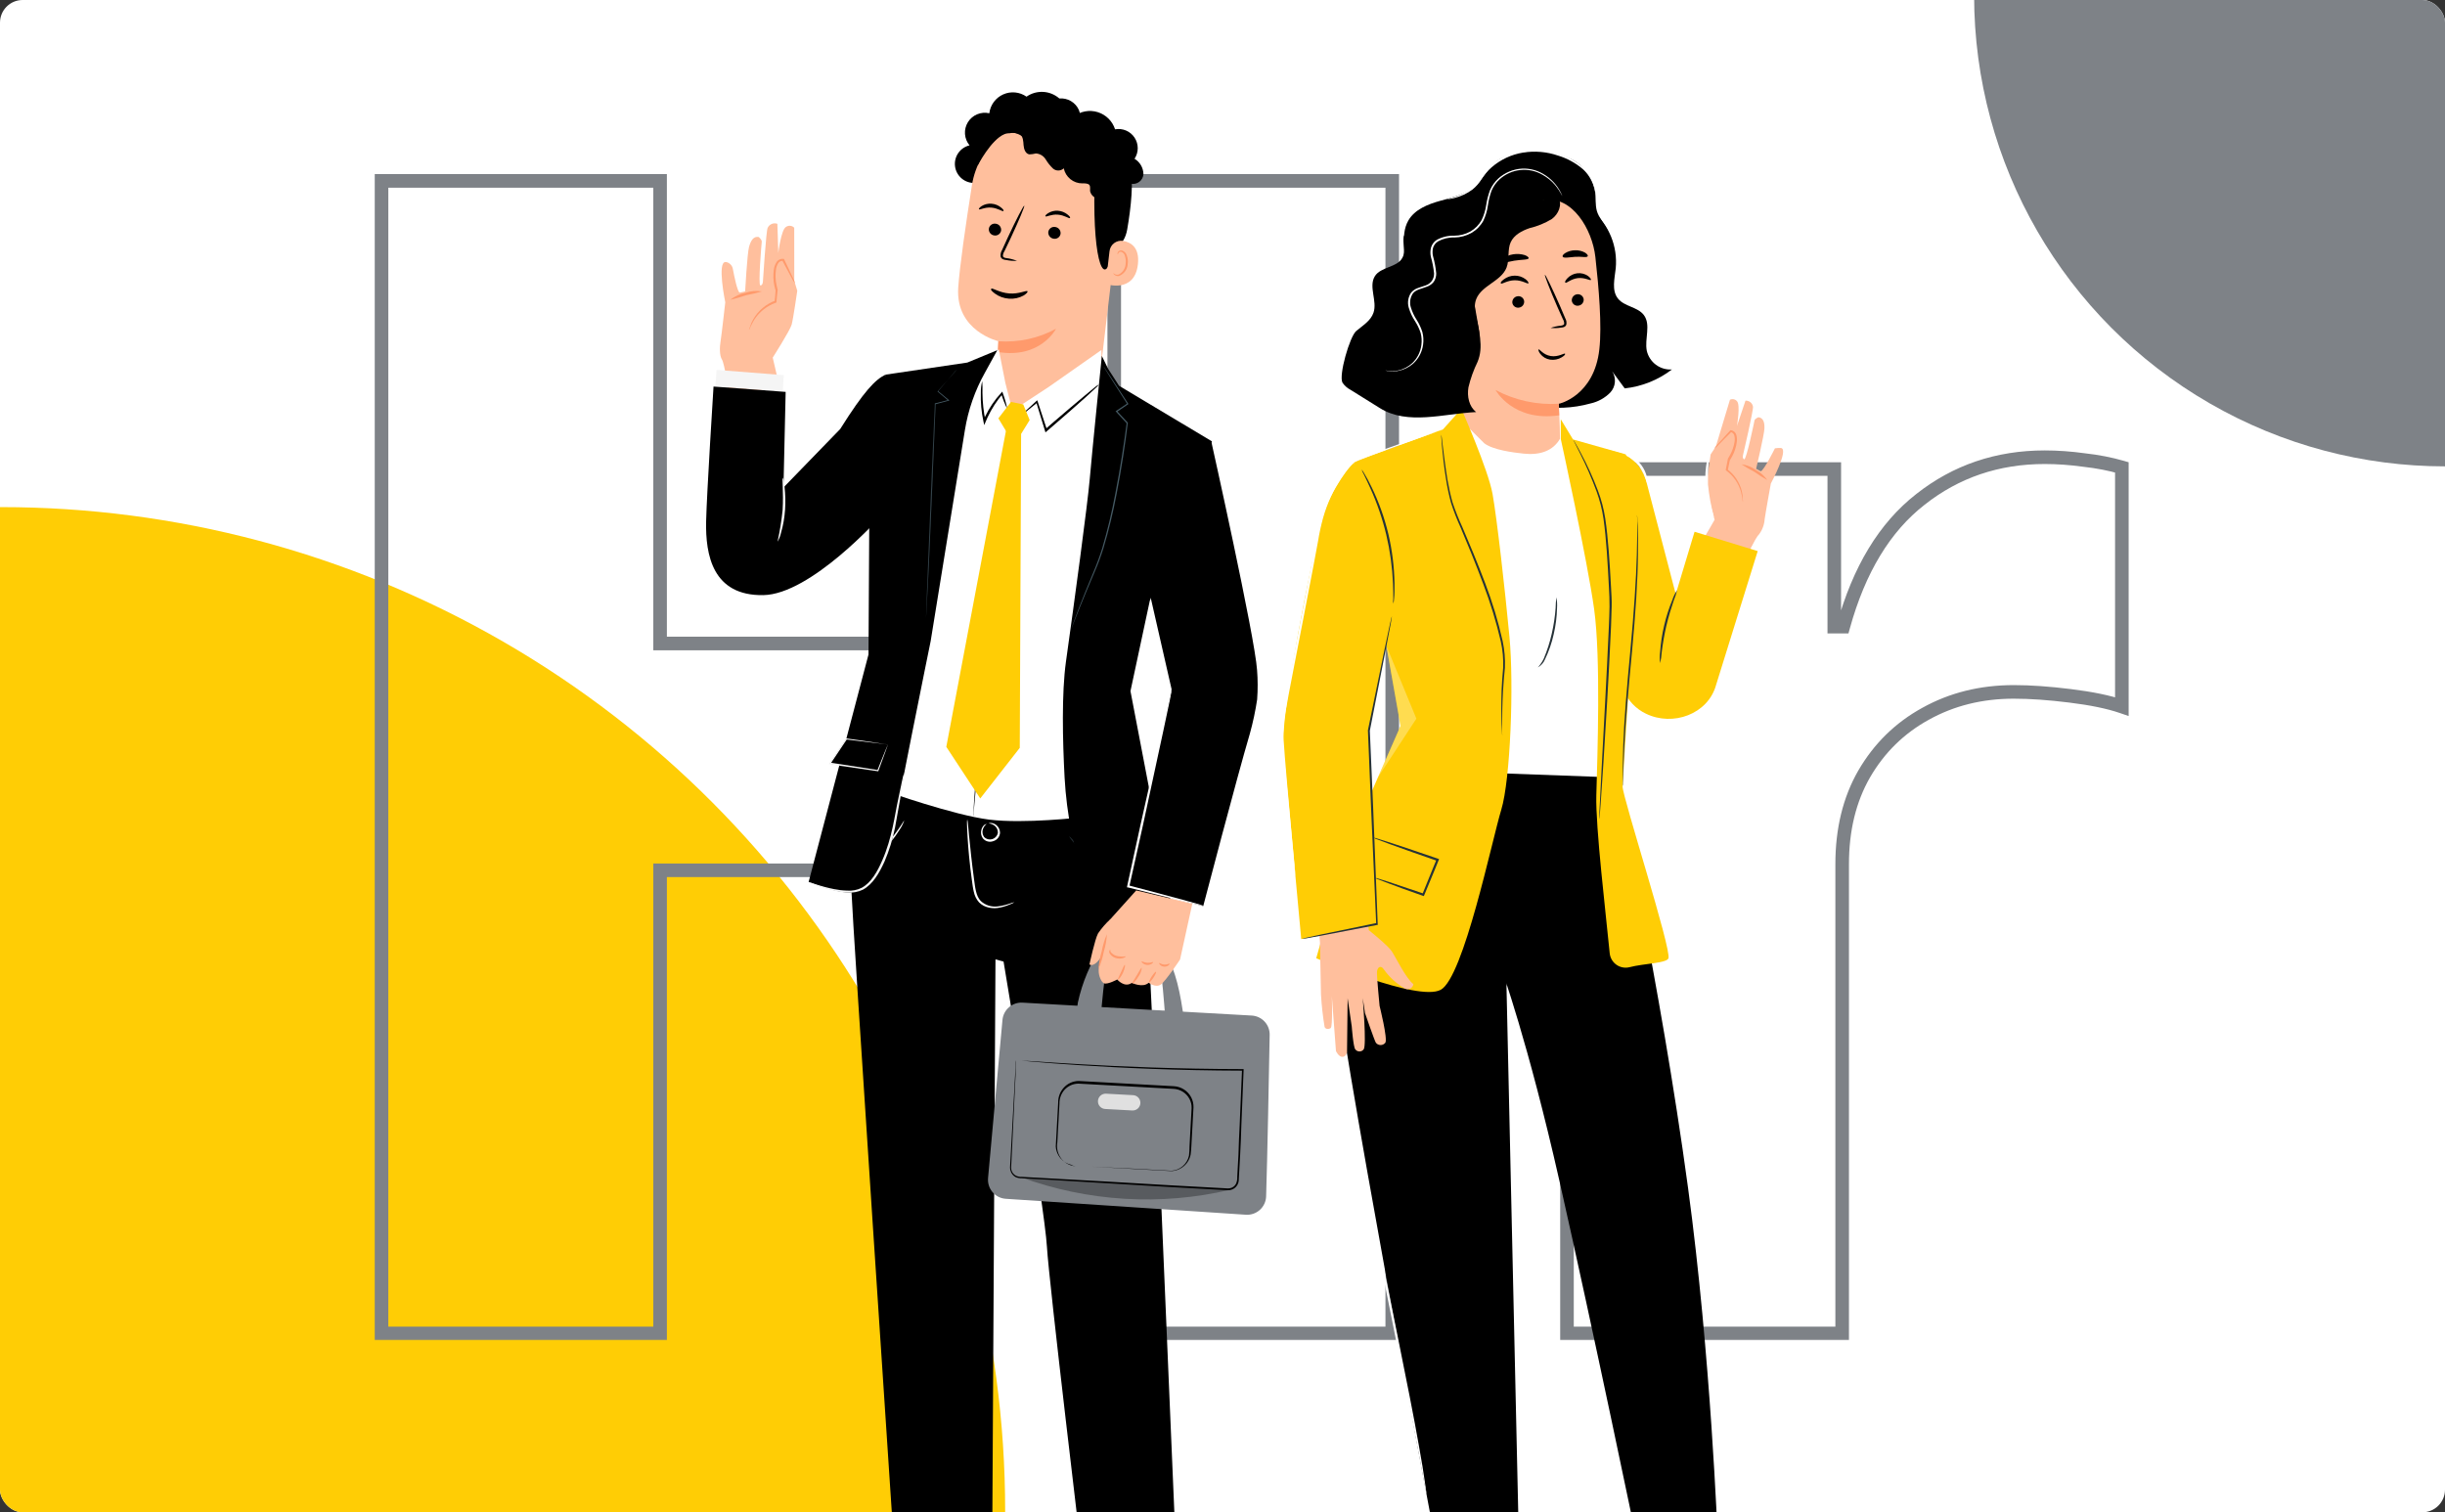 <svg xmlns="http://www.w3.org/2000/svg" width="1080" height="668" viewBox="0 0 1080 668" fill="none"><rect x="0" y="0" width="1080" height="668" fill="#333333" stroke="none"/><g clip-path="url(#clip0_990_108)"><rect width="1080" height="668" rx="10" fill="white"></rect><circle cx="0.5" cy="667.5" r="443.5" fill="#FFCD05"></circle><mask id="path-3-outside-1_990_108" maskUnits="userSpaceOnUse" x="165" y="76" width="776" height="516" fill="black"><rect fill="white" x="165" y="76" width="776" height="516"></rect><path d="M168.53 589V79.909H291.577V284.241H492.18V79.909H614.979V589H492.18V384.419H291.577V589H168.53ZM692.163 589V207.182H810.238V276.784H814.215C821.175 251.595 832.527 232.868 848.271 220.605C864.014 208.176 882.326 201.962 903.207 201.962C908.841 201.962 914.641 202.376 920.607 203.205C926.573 203.867 932.125 204.945 937.262 206.436V312.082C931.462 310.094 923.839 308.519 914.393 307.359C905.112 306.199 896.826 305.619 889.535 305.619C875.117 305.619 862.108 308.851 850.508 315.314C839.073 321.611 830.041 330.477 823.413 341.912C816.95 353.181 813.718 366.438 813.718 381.685V589H692.163Z"></path></mask><path d="M168.53 589H165.53V592H168.53V589ZM168.53 79.909V76.909H165.53V79.909H168.53ZM291.577 79.909H294.577V76.909H291.577V79.909ZM291.577 284.241H288.577V287.241H291.577V284.241ZM492.18 284.241V287.241H495.18V284.241H492.18ZM492.18 79.909V76.909H489.18V79.909H492.18ZM614.979 79.909H617.979V76.909H614.979V79.909ZM614.979 589V592H617.979V589H614.979ZM492.18 589H489.18V592H492.18V589ZM492.18 384.419H495.18V381.419H492.18V384.419ZM291.577 384.419V381.419H288.577V384.419H291.577ZM291.577 589V592H294.577V589H291.577ZM171.53 589V79.909H165.53V589H171.53ZM168.53 82.909H291.577V76.909H168.53V82.909ZM288.577 79.909V284.241H294.577V79.909H288.577ZM291.577 287.241H492.18V281.241H291.577V287.241ZM495.18 284.241V79.909H489.18V284.241H495.18ZM492.18 82.909H614.979V76.909H492.18V82.909ZM611.979 79.909V589H617.979V79.909H611.979ZM614.979 586H492.18V592H614.979V586ZM495.18 589V384.419H489.18V589H495.18ZM492.18 381.419H291.577V387.419H492.18V381.419ZM288.577 384.419V589H294.577V384.419H288.577ZM291.577 586H168.53V592H291.577V586ZM692.163 589H689.163V592H692.163V589ZM692.163 207.182V204.182H689.163V207.182H692.163ZM810.238 207.182H813.238V204.182H810.238V207.182ZM810.238 276.784H807.238V279.784H810.238V276.784ZM814.215 276.784V279.784H816.499L817.107 277.583L814.215 276.784ZM848.271 220.605L850.114 222.972L850.122 222.966L850.13 222.96L848.271 220.605ZM920.607 203.205L920.195 206.176L920.235 206.182L920.276 206.186L920.607 203.205ZM937.262 206.436H940.262V204.183L938.099 203.555L937.262 206.436ZM937.262 312.082L936.289 314.92L940.262 316.282V312.082H937.262ZM914.393 307.359L914.021 310.336L914.027 310.337L914.393 307.359ZM850.508 315.314L851.955 317.942L851.961 317.938L851.968 317.935L850.508 315.314ZM823.413 341.912L820.817 340.407L820.81 340.419L823.413 341.912ZM813.718 589V592H816.718V589H813.718ZM695.163 589V207.182H689.163V589H695.163ZM692.163 210.182H810.238V204.182H692.163V210.182ZM807.238 207.182V276.784H813.238V207.182H807.238ZM810.238 279.784H814.215V273.784H810.238V279.784ZM817.107 277.583C823.948 252.823 835.017 234.732 850.114 222.972L846.427 218.238C830.037 231.005 818.402 250.366 811.324 275.985L817.107 277.583ZM850.13 222.96C865.32 210.967 882.971 204.962 903.207 204.962V198.962C881.681 198.962 862.707 205.385 846.412 218.25L850.13 222.96ZM903.207 204.962C908.694 204.962 914.356 205.365 920.195 206.176L921.02 200.233C914.927 199.387 908.988 198.962 903.207 198.962V204.962ZM920.276 206.186C926.091 206.832 931.472 207.879 936.426 209.317L938.099 203.555C932.777 202.01 927.055 200.902 920.939 200.223L920.276 206.186ZM934.262 206.436V312.082H940.262V206.436H934.262ZM938.235 309.245C932.161 307.162 924.311 305.555 914.758 304.382L914.027 310.337C923.366 311.484 930.763 313.025 936.289 314.92L938.235 309.245ZM914.765 304.383C905.394 303.211 896.98 302.619 889.535 302.619V308.619C896.673 308.619 904.831 309.188 914.021 310.336L914.765 304.383ZM889.535 302.619C874.651 302.619 861.132 305.96 849.048 312.693L851.968 317.935C863.084 311.741 875.583 308.619 889.535 308.619V302.619ZM849.061 312.686C837.142 319.25 827.716 328.507 820.817 340.407L826.008 343.417C832.367 332.447 841.004 323.973 851.955 317.942L849.061 312.686ZM820.81 340.419C814.045 352.216 810.718 366.006 810.718 381.685H816.718C816.718 366.871 819.855 354.146 826.015 343.404L820.81 340.419ZM810.718 381.685V589H816.718V381.685H810.718ZM813.718 586H692.163V592H813.718V586Z" fill="#7E8287" mask="url(#path-3-outside-1_990_108)"></path><circle cx="1080" cy="-2" r="208" fill="#7E8287"></circle><path d="M703.325 93.073C706.974 96.159 709.823 100.08 711.63 104.504C713.436 108.927 714.147 113.722 713.702 118.479C713.217 123.071 711.801 128.289 714.693 131.89C717.586 135.49 723.371 135.511 726.122 139.172C729.338 143.48 726.365 149.67 727.417 154.949C727.987 157.419 729.418 159.605 731.452 161.117C733.486 162.629 735.992 163.368 738.521 163.202C732.467 167.846 725.253 170.736 717.667 171.556C715.806 169.028 713.945 166.52 712.104 163.991C713.034 165.417 713.462 167.113 713.319 168.809C713.176 170.506 712.471 172.106 711.315 173.357C708.932 175.794 705.887 177.482 702.557 178.211C694.726 180.387 686.497 180.723 678.515 179.193C670.532 177.663 663.011 174.309 656.539 169.392" fill="black"></path><path d="M615.62 131.298C617.184 127.935 618.569 124.492 619.767 120.982C621.668 113.215 618.108 104.315 622.093 97.397C624.925 92.481 630.75 90.196 636.252 88.679C641.754 87.162 647.6 85.907 651.767 82.024C654.821 79.192 656.621 75.227 659.656 72.375C664.005 68.33 670.275 67.076 676.202 66.873C682.322 66.458 688.446 67.628 693.982 70.272C696.726 71.621 699.115 73.596 700.956 76.038C702.798 78.48 704.039 81.32 704.581 84.33C704.965 87.283 704.581 90.398 705.37 93.21C706.159 96.021 708.667 98.813 710.103 101.766C711.528 104.926 711.865 108.469 711.059 111.841C710.254 115.212 708.353 118.221 705.653 120.396L662.346 173.189C653.466 176.264 632.308 171.652 625.714 164.977C619.12 158.302 612.444 140.138 615.62 131.298Z" fill="black"></path><path d="M704.705 113.518C703.33 101.22 694.429 86.474 682.192 88.355L644.265 99.925C642.482 100.214 640.872 101.158 639.749 102.572C638.626 103.987 638.073 105.77 638.197 107.571L646.753 196.573C646.753 196.573 643.921 198.777 642.121 198.049C642.023 198.008 641.914 198 641.81 198.024C641.706 198.049 641.613 198.106 641.544 198.186C641.474 198.267 641.432 198.368 641.423 198.474C641.414 198.58 641.439 198.686 641.494 198.777C645.823 205.473 666.313 234.702 688.503 226.59C693.459 224.77 688.503 209.174 689.211 203.45L688.988 188.826C688.705 181.341 688.563 178.267 688.563 178.348C688.563 178.429 704.199 174.97 706.465 154.236C707.638 143.86 706.242 127.172 704.705 113.518Z" fill="#FFBF9D"></path><path d="M699.545 132.254C699.579 132.94 699.344 133.613 698.892 134.13C698.439 134.647 697.802 134.968 697.117 135.025C696.784 135.067 696.445 135.042 696.12 134.952C695.796 134.861 695.493 134.707 695.229 134.498C694.966 134.288 694.746 134.029 694.584 133.734C694.422 133.439 694.321 133.114 694.286 132.779C694.246 132.093 694.475 131.418 694.924 130.897C695.374 130.376 696.008 130.05 696.693 129.988C697.029 129.946 697.371 129.971 697.698 130.063C698.024 130.154 698.329 130.31 698.595 130.521C698.861 130.732 699.081 130.994 699.245 131.292C699.408 131.589 699.51 131.916 699.545 132.254Z" fill="black"></path><path d="M673.251 133.101C673.296 133.789 673.069 134.467 672.619 134.989C672.168 135.511 671.531 135.835 670.844 135.892C670.51 135.934 670.171 135.91 669.847 135.819C669.523 135.728 669.22 135.574 668.956 135.365C668.692 135.156 668.473 134.896 668.311 134.601C668.149 134.306 668.047 133.982 668.012 133.647C667.973 132.96 668.202 132.285 668.651 131.764C669.1 131.243 669.734 130.917 670.419 130.856C670.754 130.81 671.094 130.833 671.419 130.923C671.744 131.012 672.048 131.166 672.313 131.376C672.577 131.585 672.797 131.846 672.958 132.143C673.119 132.439 673.219 132.765 673.251 133.101Z" fill="black"></path><path d="M702.743 123.635C702.439 124.1 700.032 122.482 696.958 122.846C693.883 123.21 691.86 125.253 691.476 124.869C691.092 124.485 691.476 123.878 692.406 122.846C693.563 121.648 695.1 120.889 696.755 120.702C698.402 120.53 700.058 120.945 701.428 121.875C702.48 122.685 702.904 123.433 702.743 123.635Z" fill="black"></path><path d="M675.148 125.152C674.764 125.576 672.417 123.756 669.08 123.796C665.742 123.837 663.396 125.657 663.011 125.212C662.627 124.767 663.193 124.262 664.245 123.412C665.635 122.351 667.331 121.769 669.08 121.753C670.818 121.734 672.512 122.296 673.894 123.351C674.966 124.181 675.269 124.949 675.148 125.152Z" fill="black"></path><path d="M684.94 144.851C686.39 144.339 687.899 144.006 689.43 143.86C690.138 143.739 690.826 143.557 690.927 143.071C690.948 142.321 690.744 141.581 690.341 140.947L687.913 135.526C684.555 127.82 682.088 121.367 682.411 121.367C682.735 121.367 685.688 127.435 689.046 135.081C689.855 136.983 690.644 138.803 691.372 140.543C691.882 141.393 692.062 142.401 691.878 143.375C691.789 143.636 691.641 143.873 691.444 144.066C691.247 144.259 691.008 144.404 690.745 144.487C690.351 144.61 689.943 144.684 689.531 144.71C688.013 144.951 686.47 144.998 684.94 144.851Z" fill="black"></path><path d="M688.519 178.347C678.839 178.943 669.183 176.843 660.625 172.279C660.625 172.279 668.231 186.438 688.741 183.444L688.519 178.347Z" fill="#FF9A6C"></path><path d="M679.625 154.318C680.037 154.101 681.592 156.711 684.97 157.266C688.347 157.82 691.065 155.819 691.282 156.231C691.499 156.642 690.975 157.124 689.84 157.835C688.292 158.762 686.47 159.122 684.686 158.855C682.973 158.591 681.428 157.677 680.372 156.302C679.535 155.234 679.446 154.412 679.625 154.318Z" fill="black"></path><path d="M675.268 114.046C675.026 114.835 672.174 114.613 668.856 115.159C665.539 115.705 662.909 116.777 662.424 116.089C662.222 115.786 662.646 115.038 663.698 114.228C665.107 113.246 666.719 112.596 668.415 112.326C670.11 112.056 671.845 112.174 673.488 112.671C674.662 113.096 675.268 113.682 675.268 114.046Z" fill="black"></path><path d="M701.281 113.241C700.755 113.908 698.49 113.241 695.799 113.443C693.109 113.646 690.844 114.131 690.297 113.443C690.055 113.14 690.297 112.472 691.349 111.805C692.676 110.989 694.202 110.555 695.759 110.551C697.307 110.488 698.841 110.86 700.189 111.623C701.18 112.27 701.564 112.917 701.281 113.241Z" fill="black"></path><path d="M635.869 102.638C638.14 99.968 641.188 98.072 644.587 97.218C658.749 92.205 673.457 88.898 688.4 87.367C690.16 90.482 688.4 94.588 685.488 96.732C682.429 98.588 679.098 99.953 675.617 100.778C672.239 101.931 668.759 103.771 667.283 107.028C665.806 110.285 666.838 114.674 665.462 118.214C663.075 124.282 654.438 126.042 652.072 132.13C650.292 136.742 652.86 141.779 653.386 146.694C653.666 149.193 653.409 151.723 652.633 154.114C651.856 156.506 650.577 158.704 648.883 160.562C647.188 162.419 645.116 163.893 642.805 164.886C640.495 165.878 637.999 166.365 635.485 166.315C634.959 148.636 634.44 130.964 633.927 113.298C633.806 109.637 633.786 105.673 635.869 102.638Z" fill="black"></path><path d="M704.597 84.959C704.597 84.959 704.476 83.826 703.849 81.884C702.943 79.157 701.356 76.706 699.237 74.764C695.999 71.989 692.216 69.922 688.132 68.696C683.19 67.017 677.913 66.573 672.759 67.401C667.603 68.241 662.783 70.504 658.843 73.935C657.134 75.45 655.65 77.201 654.433 79.133C653.358 80.89 651.989 82.45 650.388 83.745C648.005 85.504 645.296 86.769 642.418 87.467C641.645 87.662 640.862 87.81 640.072 87.912C639.525 87.912 639.242 87.912 639.242 87.912C639.242 87.912 640.355 87.649 642.297 87.022C645.055 86.206 647.64 84.889 649.922 83.138C651.419 81.853 652.685 80.32 653.664 78.608C654.915 76.616 656.433 74.806 658.175 73.227C662.23 69.635 667.214 67.259 672.557 66.37C677.886 65.525 683.341 66.011 688.436 67.786C692.622 69.115 696.477 71.322 699.743 74.259C701.899 76.314 703.446 78.925 704.213 81.803C704.419 82.579 704.554 83.371 704.618 84.17C704.658 84.676 704.638 84.959 704.597 84.959Z" fill="white"></path><path d="M634.695 646.09L639.57 701.918L664.066 698.904L667.262 644.087L634.695 646.09Z" fill="#1D1D1D"></path><path d="M730.086 692.673C729.56 691.804 724.969 673.032 724.969 673.032L756.787 665.326L760.509 692.289L730.086 692.673Z" fill="#1D1D1D"></path><path d="M713.142 342.699C713.142 342.699 733.37 434.087 745.628 524.605C755.742 599.063 758.735 679.427 758.735 679.427L722.993 680.52C722.993 680.52 703.858 587.999 688.788 521.45C674.912 460.079 663.14 427.756 663.14 427.756L653.633 338.046L713.142 342.699Z" fill="black"></path><path d="M620.215 337.115C620.215 337.115 587.73 378.501 589.105 422.779C589.934 449.257 634.961 685.738 634.961 685.738H671.027L665.444 435.664L678.491 354.309L620.215 337.115Z" fill="black"></path><path d="M764.454 177.136C764.076 180.376 763.344 183.564 762.269 186.643C761.535 189.82 760.471 192.912 759.094 195.867C759.468 192.629 760.194 189.441 761.258 186.36C761.982 183.178 763.054 180.084 764.454 177.136Z" fill="white"></path><path d="M764.15 176.571L757.92 197.223L755.614 200.723C755.614 200.723 753.894 212.151 753.834 214.579C753.773 217.006 757.374 229.588 757.374 229.588L750.719 241.117L770.481 247.934C770.481 247.934 775.417 237.436 776.853 236.222C778.394 234.243 779.31 231.848 779.482 229.345C779.766 227.079 782.213 213.588 782.213 213.588C782.213 213.588 790.304 198.518 786.724 197.891C785.818 197.841 784.909 197.888 784.013 198.033C784.013 198.033 779.139 207.944 777.743 208.146L775.72 207.074C775.72 207.074 779.28 192.065 779.381 189.274C779.482 186.483 778.855 184.541 776.691 184.298C776.691 184.298 775.113 185.006 774.992 185.714C774.87 186.422 771.391 203.15 770.461 202.867C769.53 202.584 769.915 201.067 769.915 201.067C769.915 201.067 774.628 180.839 774.324 179.625C774.2 178.85 773.791 178.149 773.178 177.659C772.565 177.169 771.79 176.925 771.007 176.976L767.245 188.161C767.245 188.161 768.863 178.796 767.245 177.198C766.87 176.767 766.364 176.472 765.804 176.358C765.244 176.245 764.663 176.32 764.15 176.571Z" fill="#FFBF9D"></path><path d="M769.839 221.597C769.677 221.597 769.738 219.858 768.989 217.107C767.916 213.431 765.671 210.207 762.597 207.923L762.314 207.741V207.418C762.618 205.941 762.921 204.363 763.225 202.765V202.664C763.548 202.159 763.872 201.592 764.175 201.006C765.199 199.16 765.884 197.146 766.198 195.059C766.347 194.142 766.299 193.204 766.056 192.308C765.96 191.947 765.765 191.619 765.494 191.362C765.222 191.105 764.885 190.928 764.519 190.851L764.843 190.71C762.597 193.016 760.696 194.937 759.361 196.232C758.704 196.986 757.964 197.664 757.156 198.255C757.676 197.415 758.294 196.641 758.997 195.949C760.231 194.533 762.031 192.55 764.216 190.184L764.357 190.022H764.539C765.095 190.086 765.619 190.312 766.047 190.672C766.475 191.031 766.788 191.509 766.946 192.045C767.242 193.083 767.318 194.171 767.169 195.241C766.883 197.45 766.198 199.588 765.146 201.552C764.822 202.159 764.499 202.745 764.135 203.291V203.109C763.791 204.707 763.487 206.265 763.184 207.762L762.962 207.256C766.209 209.674 768.495 213.164 769.414 217.107C769.679 218.22 769.808 219.361 769.798 220.505C769.94 221.172 769.9 221.597 769.839 221.597Z" fill="#FF9A6C"></path><path d="M769.266 205.09C771.536 205.386 773.698 206.241 775.556 207.578C777.585 208.636 779.327 210.17 780.634 212.049C778.693 210.956 776.815 209.754 775.01 208.448C773.037 207.432 771.119 206.311 769.266 205.09Z" fill="#FF9A6C"></path><path d="M719.49 225.985C719.585 226.417 719.632 226.858 719.631 227.3C719.631 228.271 719.733 229.525 719.793 231.083C719.955 234.36 719.996 239.174 719.935 244.999C719.834 256.751 718.822 272.974 717.144 290.815C715.465 308.655 713.988 324.817 713.442 336.529C713.138 342.395 712.956 347.149 712.916 350.425C712.916 351.983 712.916 353.237 712.795 354.208C712.803 354.648 712.769 355.089 712.693 355.523C712.604 355.09 712.571 354.649 712.592 354.208C712.592 353.237 712.592 351.983 712.592 350.425C712.592 347.128 712.592 342.334 712.795 336.509C713.159 324.757 714.514 308.554 716.193 290.714C717.872 272.873 719.004 256.711 719.308 244.979C719.449 239.113 719.51 234.36 719.47 231.083C719.47 229.525 719.47 228.271 719.47 227.3C719.429 226.862 719.436 226.422 719.49 225.985Z" fill="#263238"></path><path d="M748.516 234.889L740.203 262.439L727.095 212.234C726.357 209.478 724.958 206.944 723.019 204.85C721.081 202.757 718.661 201.167 715.97 200.219L704.359 197.246L714.473 297.231L717.163 304.796C719.038 309.377 722.549 313.097 727.014 315.233C738.969 321.059 754.443 315.435 758.003 302.611L776.41 243.425L748.516 234.889Z" fill="#FFCD05"></path><path d="M625.633 226.793L631.499 340.431L705.714 343.142L712.51 350.464L713.097 259.238L689.208 193.6C685.972 199.324 680.065 201.124 673.026 200.376C668.212 199.87 659.474 198.737 655.63 195.804L645.8 186.014L625.633 226.793Z" fill="white"></path><path d="M645.52 180.596L637.429 189.618L597.924 203.939L618.637 320.652L599.098 365.153C597.033 369.82 595.296 374.626 593.899 379.534L581.398 423.266C581.398 423.266 626.263 442.685 636.397 437.203C646.531 431.722 659.093 370.877 663.138 357.668C667.184 344.46 668.761 302.427 666.759 281.289C664.756 260.151 661.216 229.001 659.295 218.219C657.373 207.438 645.52 180.596 645.52 180.596Z" fill="#FFCD05"></path><path d="M689.43 185.207L694.83 194.107L718.193 200.722C718.193 200.722 723.513 231.912 723.27 240.408C723.028 248.904 716.858 342.982 716.737 347.432C716.616 351.882 738.562 419.685 736.964 423.346C736.034 425.49 726.021 425.592 719.852 427.21C718.862 427.466 717.828 427.504 716.821 427.323C715.814 427.141 714.859 426.743 714.021 426.157C713.183 425.57 712.482 424.809 711.966 423.926C711.45 423.043 711.132 422.058 711.033 421.04C709.394 404.171 704.722 365.03 705.126 351.356C705.612 333.617 707.149 290.674 704.155 269.05C701.162 247.427 689.43 193.945 689.43 193.945V185.207Z" fill="#FFCD05"></path><path d="M706.444 361.856C706.423 361.708 706.423 361.558 706.444 361.411C706.444 361.067 706.444 360.622 706.444 360.116C706.444 358.902 706.566 357.244 706.667 355.14C706.889 350.73 707.213 344.521 707.597 336.935C708.386 321.502 709.62 300.182 710.672 276.637C710.793 273.684 710.915 270.791 710.955 267.919C710.996 265.046 710.834 262.255 710.692 259.484C710.409 253.921 710.106 248.581 709.741 243.484C709.377 238.387 708.912 233.572 708.285 229.082C707.668 224.942 706.631 220.875 705.19 216.945C703.079 211.23 700.647 205.639 697.908 200.197L695.663 195.767C695.42 195.302 695.218 194.917 695.076 194.614C694.935 194.311 694.874 194.209 694.894 194.209C694.995 194.321 695.083 194.443 695.157 194.574L695.825 195.686C696.391 196.657 697.221 198.113 698.232 200.035C701.126 205.41 703.66 210.972 705.817 216.682C707.325 220.643 708.41 224.752 709.054 228.94C709.741 233.451 710.207 238.306 710.611 243.403C711.016 248.5 711.319 253.861 711.623 259.403C711.744 262.174 712.007 265.006 711.906 267.919C711.805 270.832 711.724 273.704 711.623 276.657C710.571 300.222 709.236 321.522 708.265 336.955C707.739 344.602 707.334 350.832 707.031 355.16C706.869 357.183 706.728 358.902 706.647 360.116C706.647 360.642 706.546 361.067 706.525 361.411C706.518 361.562 706.491 361.711 706.444 361.856Z" fill="#263238"></path><path d="M663.66 325.142C663.547 324.685 663.486 324.217 663.478 323.747C663.478 322.836 663.336 321.501 663.275 319.701C663.154 316.222 663.093 311.185 663.275 304.955C663.417 301.84 663.639 298.442 663.983 294.841C664.116 290.989 663.762 287.136 662.931 283.372C660.918 274.703 658.316 266.181 655.144 257.865C651.827 248.986 648.388 240.611 645.192 233.046C643.569 229.489 642.15 225.842 640.944 222.123C640.053 218.834 639.344 215.498 638.82 212.131C637.809 206.063 637.303 200.965 636.98 197.486C636.818 195.767 636.717 194.412 636.676 193.441C636.618 192.977 636.618 192.508 636.676 192.045C636.78 192.497 636.848 192.957 636.878 193.42L637.364 197.466C637.789 200.925 638.395 205.921 639.387 212.03C639.961 215.362 640.704 218.664 641.612 221.921C642.842 225.597 644.273 229.203 645.9 232.723C649.157 240.288 652.636 248.642 656.014 257.562C659.205 265.923 661.794 274.501 663.761 283.231C664.578 287.078 664.911 291.013 664.752 294.943C664.368 298.584 664.105 301.982 663.923 305.056C663.559 311.246 663.538 316.283 663.538 319.762C663.538 321.441 663.538 322.755 663.538 323.807C663.538 324.859 663.68 325.142 663.66 325.142Z" fill="#263238"></path><path d="M723.113 227.462C723.18 227.864 723.22 228.269 723.234 228.676C723.234 229.566 723.234 230.699 723.396 232.155C723.537 235.189 723.578 239.599 723.517 245.02C723.416 255.882 722.486 270.871 720.928 287.356C719.371 303.842 718.015 318.77 717.51 329.591C717.226 335.012 717.065 339.402 717.024 342.436L716.923 345.915C716.966 346.325 716.966 346.739 716.923 347.149C716.846 346.742 716.812 346.329 716.822 345.915C716.822 345.025 716.822 343.892 716.822 342.436C716.822 339.402 716.822 334.992 717.004 329.571C717.348 318.709 718.602 303.761 720.159 287.275C721.717 270.79 722.728 255.842 723.012 245.02C723.153 239.599 723.214 235.21 723.173 232.175C723.173 230.739 723.173 229.566 723.173 228.676C723.106 228.275 723.086 227.868 723.113 227.462Z" fill="#263238"></path><path d="M615.435 266.806C615.349 265.999 615.349 265.185 615.435 264.378C615.435 262.821 615.435 260.555 615.314 257.764C615 250.506 614.005 243.293 612.34 236.221C610.659 229.155 608.302 222.266 605.301 215.65C604.168 213.101 603.177 211.079 602.449 209.582C602.038 208.883 601.699 208.144 601.438 207.377C601.954 208.002 602.401 208.68 602.773 209.4C603.602 210.735 604.674 212.737 605.908 215.266C609.099 221.857 611.568 228.775 613.271 235.898C614.946 243.029 615.854 250.318 615.981 257.642C615.981 260.454 615.981 262.72 615.799 264.297C615.766 265.144 615.644 265.985 615.435 266.806Z" fill="#263238"></path><path d="M604.637 410.864C604.637 410.864 613.011 417.56 614.751 420.169C616.49 422.779 620.92 431.982 624.318 434.733C624.249 435.183 624.063 435.607 623.78 435.963C623.496 436.319 623.124 436.595 622.7 436.763C622.277 436.93 621.817 436.984 621.366 436.919C620.916 436.854 620.49 436.672 620.131 436.392C616.676 434.325 613.681 431.571 611.332 428.301C609.937 426.035 608.379 427.289 608.237 429.231C608.096 431.173 609.39 444.321 609.39 444.321C609.39 444.321 613.072 458.986 611.919 460.604C611.671 460.92 611.355 461.175 610.994 461.35C610.633 461.526 610.237 461.617 609.835 461.617C609.434 461.617 609.038 461.526 608.677 461.35C608.316 461.175 608 460.92 607.752 460.604C607.206 459.835 602.958 447.537 602.958 447.537L601.947 440.882C601.947 440.882 603.727 461.919 602.351 463.517C602.139 463.805 601.861 464.04 601.542 464.202C601.222 464.363 600.869 464.448 600.51 464.448C600.152 464.448 599.799 464.363 599.479 464.202C599.159 464.04 598.882 463.805 598.67 463.517C597.78 462.667 597.092 453.403 597.092 453.403L595.272 440.963L595.009 464.569C595.009 464.569 594.685 466.794 592.986 466.834C591.287 466.875 590.113 464.245 590.113 464.245L588.293 439.932C588.293 439.932 588.738 453.464 587.808 454.091C586.877 454.718 585.461 454.657 585.097 453.605C584.309 448.864 583.775 444.083 583.499 439.284L583.034 416.124L582.164 404.958L603.848 404.149L604.637 410.864Z" fill="#FFBF9D"></path><path d="M615.701 267.816L597.941 203.937C597.941 203.937 587.503 216.195 584.308 228.21C578.907 248.438 566.244 313.732 566.993 326.779C567.741 339.826 574.78 414.81 574.78 414.81L608.297 408.195L604.697 322.754L615.701 267.816Z" fill="#FFCD05"></path><path d="M679.312 294.8C680.367 293.632 681.247 292.317 681.922 290.896C683.409 287.366 684.58 283.71 685.421 279.973C686.286 276.234 686.861 272.433 687.141 268.605C687.159 267.008 687.281 265.413 687.505 263.832C687.786 265.42 687.874 267.036 687.768 268.646C687.677 272.53 687.182 276.394 686.291 280.175C685.448 283.977 684.172 287.669 682.488 291.179C681.868 292.71 680.749 293.986 679.312 294.8Z" fill="#263238"></path><path d="M727.536 213.363C726.72 210.745 725.542 208.253 724.037 205.96C722.27 203.885 720.229 202.061 717.969 200.539C718.823 200.589 719.647 200.869 720.356 201.348C722.151 202.34 723.716 203.7 724.95 205.338C726.184 206.976 727.058 208.856 727.516 210.855C727.75 211.674 727.757 212.541 727.536 213.363Z" fill="white"></path><path d="M755.332 199.204C754.634 204.094 754.336 209.032 754.442 213.97C754.928 218.884 755.821 223.748 757.112 228.514C756.297 227.276 755.702 225.908 755.352 224.468C754.249 221.079 753.57 217.567 753.329 214.011C753.112 210.463 753.343 206.902 754.017 203.411C754.233 201.949 754.676 200.529 755.332 199.204Z" fill="white"></path><path d="M637.446 189.616L636.899 189.859L635.241 190.486L628.91 192.772C623.408 194.794 615.438 197.566 605.648 201.227L601.906 202.663C600.641 203.121 599.405 203.654 598.204 204.261C596.061 206.271 594.16 208.525 592.54 210.977C588.967 216.435 586.239 222.402 584.449 228.676C583.518 232.05 582.775 235.474 582.224 238.931C581.537 242.491 580.862 246.119 580.202 249.813C578.786 257.197 577.309 264.863 575.812 272.691C572.859 288.367 569.744 303.315 567.397 316.868C566.527 323.325 566.527 329.87 567.397 336.327C568.004 342.395 568.571 348.14 569.076 353.358L571.443 378.016C571.706 380.868 571.908 383.113 572.05 384.711C572.05 385.439 572.05 386.006 572.171 386.471C572.198 386.666 572.198 386.863 572.171 387.058C572.133 386.905 572.113 386.749 572.11 386.592L571.868 384.853C571.686 383.255 571.423 381.01 571.079 378.178C570.432 372.271 569.521 363.897 568.389 353.54C567.822 348.342 567.215 342.658 566.568 336.549C565.645 330.017 565.604 323.391 566.447 316.848C568.854 303.174 571.827 288.307 574.801 272.61C576.318 264.782 577.774 257.136 579.21 249.753C579.912 246.044 580.586 242.417 581.233 238.87C581.829 235.368 582.626 231.904 583.62 228.494C585.424 222.138 588.187 216.095 591.812 210.572C593.487 208.085 595.442 205.798 597.638 203.755C598.935 203.063 600.288 202.481 601.683 202.016L605.446 200.6C615.276 197.04 623.306 194.329 628.849 192.509L635.241 190.486L636.92 189.96C637.082 189.827 637.258 189.711 637.446 189.616Z" fill="white"></path><path opacity="0.3" d="M612.387 285.274L625.636 317.436L608.625 343.428L618.658 320.652L612.387 285.274Z" fill="white"></path><path d="M614.812 272.186C614.815 272.512 614.782 272.838 614.711 273.157C614.589 273.865 614.428 274.795 614.225 275.928C613.76 278.457 613.093 281.996 612.203 286.366L605.082 322.775C605.527 333.132 606.013 344.56 606.539 356.596C607.328 376.075 608.036 394.017 608.562 408.216V408.581H608.218L584.248 413.172L577.593 414.386L575.833 414.669C575.632 414.697 575.428 414.697 575.227 414.669C575.414 414.586 575.611 414.525 575.813 414.487L577.532 414.082L584.147 412.646L608.238 407.67L607.894 408.115C607.267 393.956 606.478 375.974 605.608 356.495C605.123 344.459 604.658 333.031 604.233 322.674V322.553C607.287 307.766 609.876 295.185 611.717 286.143C612.648 281.774 613.396 278.275 613.942 275.766C614.205 274.634 614.407 273.744 614.569 273.015C614.626 272.732 614.707 272.455 614.812 272.186Z" fill="#263238"></path><path d="M607.431 387.785C607.992 387.836 608.544 387.965 609.069 388.169L613.519 389.565C617.302 390.799 622.662 392.599 628.913 394.743L628.286 395.006C629.701 391.547 631.219 387.785 632.817 383.84L634.576 379.592L634.88 380.28C626.789 377.489 619.79 374.981 614.652 373.14L608.725 370.915C607.987 370.679 607.275 370.367 606.602 369.984C607.368 370.094 608.12 370.284 608.847 370.551L614.915 372.472C620.033 374.151 627.052 376.518 635.143 379.289L635.669 379.471L635.466 379.977L633.727 384.245C632.088 388.169 630.551 391.931 629.115 395.39L628.933 395.815L628.488 395.673C622.278 393.469 616.978 391.628 613.236 390.151L608.887 388.472C608.38 388.292 607.892 388.062 607.431 387.785Z" fill="#263238"></path><path d="M740.827 260.638C740.45 262.227 739.943 263.783 739.31 265.29C738.339 268.122 737.085 272.087 736.033 276.537C735.164 280.35 734.489 284.205 734.011 288.087C733.919 289.716 733.682 291.334 733.303 292.921C733.076 291.29 733.076 289.636 733.303 288.006C733.578 284.06 734.173 280.143 735.083 276.294C735.979 272.445 737.19 268.677 738.703 265.027C739.211 263.475 739.926 261.999 740.827 260.638Z" fill="#263238"></path><path d="M630.084 659.888C629.918 659.43 629.803 658.955 629.74 658.472L628.951 654.427L626.14 639.337C623.712 626.593 620.071 608.995 616.188 589.678C612.304 570.361 608.744 552.702 606.519 539.918C605.386 533.526 604.496 528.348 604.031 524.768C603.788 523.048 603.586 521.673 603.444 520.722C603.35 520.25 603.309 519.768 603.323 519.286C603.472 519.749 603.586 520.222 603.667 520.702C603.849 521.734 604.112 523.109 604.436 524.748C605.123 528.409 606.074 533.547 607.247 539.817C609.674 552.56 613.315 570.158 617.219 589.496C621.123 608.834 624.643 626.472 626.868 639.236C628.001 645.628 628.891 650.806 629.356 654.406C629.599 656.105 629.801 657.481 629.942 658.452C630.021 658.927 630.068 659.407 630.084 659.888Z" fill="white"></path><path d="M599.071 146.208C601.923 143.78 605.483 141.737 606.697 138.117C608.457 132.938 604.452 126.708 607.263 122.056C609.852 117.808 617.074 118.213 619.4 113.965C621.281 110.567 619.4 107.472 620.087 104.458C620.749 102.855 621.898 101.5 623.372 100.585C624.846 99.671 626.569 99.242 628.3 99.361L651.4 134.961C653.301 146.734 655.445 153.045 652.674 159.821C650.915 163.423 649.559 167.208 648.629 171.108C647.981 175.052 648.871 179.583 652.047 182.011C637.605 182.739 621.806 187.917 609.527 180.271L596.541 172.18C595.123 171.439 593.908 170.363 593.001 169.045C591.242 165.788 596.199 148.635 599.071 146.208Z" fill="black"></path><path d="M611.875 163.601C612.363 163.783 612.873 163.898 613.392 163.945C614.888 164.145 616.408 164.084 617.883 163.763C620.248 163.27 622.444 162.168 624.254 160.567C626.639 158.395 628.179 155.451 628.603 152.253C628.862 150.411 628.759 148.535 628.3 146.731C627.704 144.813 626.854 142.983 625.771 141.29C624.636 139.551 623.757 137.657 623.162 135.667C622.862 134.648 622.791 133.575 622.956 132.526C623.12 131.477 623.515 130.477 624.113 129.599C625.468 127.879 627.915 127.576 630.181 126.666C631.419 126.264 632.511 125.504 633.316 124.481C634.062 123.378 634.444 122.07 634.408 120.739C634.169 118.179 633.695 115.647 632.993 113.174C632.71 111.963 632.71 110.703 632.993 109.492C633.347 108.312 634.116 107.299 635.157 106.64C637.402 105.407 639.94 104.806 642.5 104.901C645.123 104.857 647.695 104.162 649.984 102.878C652.184 101.6 653.995 99.747 655.223 97.518C656.244 95.349 656.926 93.036 657.245 90.66C657.553 88.467 658.088 86.311 658.843 84.228C659.649 82.321 660.856 80.609 662.383 79.212C664.922 76.912 668.124 75.477 671.53 75.114C674.936 74.75 678.37 75.477 681.336 77.189C683.384 78.318 685.219 79.797 686.757 81.558C688.055 83.091 689.162 84.775 690.055 86.575C690.055 86.575 690.055 86.453 689.933 86.19C689.812 85.927 689.69 85.583 689.468 85.118C687.717 81.612 684.965 78.704 681.559 76.764C678.795 75.155 675.632 74.362 672.436 74.478C668.535 74.671 664.817 76.191 661.898 78.787C660.29 80.246 659.014 82.032 658.156 84.026C657.379 86.156 656.816 88.358 656.477 90.6C656.147 92.896 655.465 95.127 654.454 97.214C653.286 99.309 651.574 101.049 649.498 102.251C647.318 103.458 644.87 104.098 642.378 104.112C639.669 104.025 636.986 104.668 634.611 105.973C633.414 106.757 632.533 107.939 632.123 109.31C631.777 110.633 631.742 112.018 632.022 113.356C632.717 115.777 633.197 118.254 633.458 120.759C633.485 121.923 633.153 123.067 632.507 124.036C631.823 124.98 630.861 125.687 629.756 126.059C628.664 126.484 627.491 126.767 626.358 127.212C625.189 127.6 624.147 128.299 623.344 129.234C622.672 130.205 622.228 131.315 622.046 132.482C621.864 133.648 621.948 134.841 622.292 135.97C622.906 138.034 623.819 139.997 625.003 141.796C626.065 143.424 626.909 145.186 627.511 147.035C627.974 148.754 628.091 150.549 627.855 152.314C627.496 155.402 626.064 158.265 623.809 160.405C622.092 161.975 620.004 163.081 617.741 163.621C615.803 163.997 613.81 163.99 611.875 163.601Z" fill="white"></path><path d="M350.821 100.585L350.848 124.046L352.167 128.433C352.167 128.433 350.389 140.875 349.683 143.409C348.976 145.943 341.327 157.961 341.327 157.961L344.605 172.038L321.864 172.977C321.864 172.977 320.017 160.518 318.896 158.795C317.775 157.072 317.863 153.268 318.282 150.8C318.701 148.331 320.365 133.533 320.365 133.533C320.365 133.533 316.588 115.275 320.572 115.758L320.895 115.775C321.617 115.953 322.269 116.339 322.773 116.886C323.276 117.432 323.607 118.115 323.725 118.848C324.366 122.287 325.714 128.722 326.699 129.242L329.138 128.727C329.138 128.727 330.058 111.984 330.867 109.051C331.677 106.117 332.892 104.28 335.159 104.688C335.159 104.688 336.59 105.921 336.482 106.786C336.373 107.651 334.814 126.082 335.867 126.079C336.921 126.076 336.994 124.378 336.994 124.378C336.994 124.378 338.42 101.747 339.088 100.649C339.449 99.868 340.091 99.251 340.885 98.919C341.68 98.588 342.57 98.566 343.379 98.859L343.789 111.685C343.789 111.685 345.041 101.443 347.173 100.243C347.721 99.855 348.391 99.675 349.06 99.738C349.729 99.801 350.354 100.102 350.821 100.585Z" fill="#FFBF9D"></path><path d="M330.837 145.733C331.018 145.743 331.501 143.966 333.105 141.32C335.353 137.813 338.698 135.148 342.617 133.739L342.969 133.617L342.987 133.273C343.078 131.617 343.314 129.908 343.493 128.135L343.499 128.014C343.331 127.397 343.166 126.699 343.025 125.962C342.53 123.715 342.438 121.399 342.752 119.12C342.875 118.113 343.211 117.144 343.739 116.277C343.95 115.924 344.259 115.639 344.629 115.458C344.998 115.277 345.412 115.207 345.821 115.257L345.511 114.997C347.142 118.126 348.52 120.693 349.517 122.47C349.978 123.445 350.545 124.366 351.209 125.217C350.933 124.178 350.532 123.177 350.016 122.234C349.167 120.364 347.913 117.743 346.385 114.579L346.395 114.398L346.173 114.385C345.579 114.277 344.966 114.348 344.412 114.588C343.858 114.828 343.387 115.226 343.06 115.734C342.415 116.707 341.995 117.812 341.829 118.968C341.466 121.384 341.543 123.845 342.058 126.233C342.22 126.971 342.384 127.669 342.593 128.288L342.604 128.086C342.506 129.864 342.351 131.577 342.139 133.227L342.529 132.762C338.388 134.262 334.916 137.188 332.737 141.016C332.116 142.096 331.624 143.245 331.272 144.44C331.057 144.844 330.91 145.281 330.837 145.733Z" fill="#FF9A6C"></path><path d="M336.59 128.712C334.133 128.308 331.614 128.525 329.262 129.342C326.813 129.803 324.515 130.86 322.57 132.418C324.931 131.878 327.261 131.208 329.548 130.411C331.925 129.974 334.276 129.407 336.59 128.712Z" fill="#FF9A6C"></path><path d="M476.546 48.544C475.81 46.913 474.586 45.551 473.043 44.647C471.499 43.742 469.713 43.338 467.931 43.492C465.949 41.76 463.445 40.741 460.817 40.596C458.189 40.452 455.589 41.191 453.429 42.695C451.945 41.653 450.216 41.014 448.411 40.84C446.606 40.666 444.787 40.964 443.131 41.704C441.476 42.444 440.041 43.601 438.966 45.061C437.892 46.522 437.215 48.237 437.002 50.038C435.21 49.62 433.333 49.776 431.634 50.483C429.936 51.19 428.503 52.412 427.537 53.978C426.571 55.543 426.122 57.373 426.252 59.208C426.382 61.043 427.085 62.79 428.262 64.204C426.225 64.686 424.441 65.91 423.259 67.637C422.076 69.363 421.579 71.469 421.865 73.542C422.151 75.615 423.199 77.507 424.805 78.849C426.411 80.191 428.459 80.887 430.55 80.8L474.331 58.268C475.657 57.073 476.583 55.498 476.979 53.757C477.376 52.016 477.225 50.195 476.546 48.544Z" fill="black"></path><path d="M429.316 81.823C430.713 72.953 435.397 64.933 442.437 59.359C449.478 53.785 458.358 51.066 467.312 51.741L469.17 51.843C488.978 54.512 497.777 72.823 494.565 92.56L486.699 158.655L483.336 166.776L446.64 207.849L440.142 168.677L440.948 150.692C440.948 150.692 422.047 146.27 423.261 127.132C423.87 117.887 426.614 98.935 429.316 81.823Z" fill="#FFBF9D"></path><path d="M441.012 150.735C449.845 151.357 458.671 149.446 466.455 145.225C466.455 145.225 459.644 158.586 440.772 155.483L441.012 150.735Z" fill="#FF9A6C"></path><path d="M436.79 101.056C436.729 101.768 436.949 102.475 437.404 103.027C437.858 103.578 438.511 103.929 439.221 104.005C439.566 104.057 439.918 104.041 440.256 103.956C440.594 103.871 440.912 103.719 441.192 103.51C441.471 103.301 441.706 103.039 441.882 102.738C442.059 102.438 442.174 102.105 442.221 101.759C442.283 101.047 442.062 100.34 441.608 99.788C441.153 99.237 440.501 98.886 439.79 98.81C439.445 98.755 439.092 98.769 438.753 98.853C438.414 98.937 438.095 99.088 437.815 99.298C437.535 99.507 437.3 99.771 437.124 100.073C436.948 100.375 436.835 100.709 436.79 101.056Z" fill="black"></path><path d="M463.048 102.497C462.991 103.208 463.214 103.913 463.667 104.463C464.121 105.013 464.77 105.366 465.478 105.447C465.824 105.502 466.176 105.487 466.516 105.403C466.855 105.32 467.174 105.168 467.454 104.959C467.734 104.749 467.969 104.486 468.145 104.184C468.321 103.882 468.434 103.548 468.479 103.201C468.54 102.492 468.322 101.788 467.872 101.237C467.422 100.686 466.774 100.333 466.068 100.253C465.721 100.194 465.366 100.207 465.025 100.289C464.683 100.372 464.362 100.522 464.08 100.732C463.797 100.941 463.561 101.206 463.383 101.509C463.206 101.813 463.092 102.149 463.048 102.497Z" fill="black"></path><path d="M432.419 92.451C432.742 92.833 434.925 91.454 437.869 91.697C440.814 91.94 442.852 93.551 443.194 93.225C443.536 92.9 443.057 92.408 442.167 91.65C440.965 90.67 439.49 90.087 437.943 89.979C436.417 89.863 434.893 90.233 433.591 91.037C432.624 91.672 432.266 92.281 432.419 92.451Z" fill="black"></path><path d="M453.849 128.643C453.368 128.126 450.15 129.967 445.794 129.618C441.438 129.27 438.412 127.086 437.908 127.522C437.405 127.958 438.117 128.624 439.44 129.651C441.223 130.978 443.409 131.775 445.697 131.93C447.955 132.098 450.206 131.611 452.127 130.539C453.552 129.69 454.076 128.874 453.849 128.643Z" fill="black"></path><path d="M461.805 95.562C462.129 95.944 464.31 94.585 467.256 94.808C470.201 95.031 472.239 96.662 472.581 96.336C472.923 96.011 472.443 95.518 471.553 94.76C470.352 93.781 468.876 93.197 467.33 93.09C465.804 92.974 464.28 93.344 462.977 94.147C461.95 94.78 461.592 95.388 461.805 95.562Z" fill="black"></path><path d="M449.26 115.232C447.748 114.621 446.164 114.208 444.547 114C443.8 113.959 443.107 113.658 443.014 113.146C443.009 112.365 443.242 111.601 443.681 110.955C444.527 109.198 445.399 107.342 446.336 105.408C450.031 97.508 452.761 90.972 452.444 90.834C452.128 90.695 448.865 96.978 445.17 104.878L442.614 110.47C442.073 111.343 441.858 112.379 442.007 113.395C442.095 113.667 442.244 113.915 442.444 114.119C442.643 114.324 442.888 114.479 443.158 114.572C443.563 114.725 443.988 114.816 444.419 114.844C446.011 115.168 447.637 115.299 449.26 115.232Z" fill="black"></path><path d="M431.815 73.187C431.815 73.187 437.759 61.601 443.744 59.236C450.991 56.373 453.433 64.286 460.234 62.917C467.035 61.549 473.971 58.831 480.406 64.492C487.439 70.692 483.63 74.393 483.446 82.891C482.703 117.431 488.255 127.723 491.269 111.581C491.589 109.816 496.63 108.776 497.91 101.331C499.596 91.659 500.851 79.877 499.213 72.818C497.82 66.847 494.812 62.589 489.186 57.702C480.331 50.003 467.387 48.867 458.603 49.093C449.819 49.319 432.156 58.133 431.815 73.187Z" fill="black"></path><path d="M490.089 110.994C490.163 110.291 490.379 109.612 490.723 108.995C491.068 108.379 491.535 107.84 492.095 107.41C492.655 106.98 493.297 106.669 493.981 106.495C494.665 106.322 495.378 106.289 496.075 106.4C499.606 107.019 503.429 109.336 502.641 116.687C501.235 129.737 488.414 125.629 488.434 125.266C488.454 124.902 489.446 116.428 490.089 110.994Z" fill="#FFBF9D"></path><path d="M491.81 120.651C491.81 120.651 492.022 120.845 492.395 121.068C492.91 121.352 493.514 121.429 494.085 121.282C494.985 120.838 495.75 120.162 496.302 119.323C496.854 118.485 497.172 117.514 497.223 116.512C497.377 115.398 497.28 114.265 496.94 113.194C496.864 112.773 496.687 112.378 496.423 112.042C496.158 111.706 495.816 111.44 495.425 111.267C495.174 111.164 494.893 111.155 494.636 111.241C494.378 111.328 494.16 111.504 494.022 111.737C493.8 112.09 493.846 112.355 493.784 112.372C493.722 112.389 493.515 112.114 493.685 111.597C493.787 111.278 494.004 111.009 494.294 110.84C494.68 110.609 495.141 110.533 495.582 110.628C496.106 110.795 496.58 111.092 496.958 111.492C497.336 111.892 497.607 112.381 497.745 112.914C498.182 114.106 498.313 115.387 498.128 116.642C498.068 117.81 497.664 118.933 496.967 119.872C496.271 120.811 495.312 121.522 494.212 121.917C493.857 121.972 493.496 121.949 493.151 121.849C492.807 121.75 492.488 121.577 492.218 121.342C491.792 120.974 491.768 120.669 491.81 120.651Z" fill="#FF9A6C"></path><path d="M491.749 85.62C490.048 86.799 488.078 87.533 486.021 87.757C484.99 87.84 483.964 87.547 483.134 86.931C482.303 86.316 481.724 85.419 481.505 84.409C481.433 83.493 481.737 82.396 481.188 81.697C480.639 80.999 479.202 80.96 478.086 81C476.162 81.006 474.295 80.347 472.8 79.136C471.305 77.924 470.275 76.234 469.882 74.35C469.245 74.953 468.406 75.297 467.529 75.316C466.652 75.335 465.8 75.028 465.136 74.454C463.871 73.244 462.774 71.869 461.876 70.365C461.417 69.62 460.786 68.996 460.035 68.545C459.284 68.095 458.436 67.832 457.562 67.778C456.615 68.031 455.642 68.168 454.663 68.186C452.956 67.91 452.259 65.846 452.131 64.117C452.003 62.388 451.952 60.38 450.57 59.352C449.117 58.646 447.462 58.476 445.896 58.872C444.31 58.987 442.293 58.451 441.955 56.873C441.924 56.453 441.977 56.031 442.11 55.631C442.244 55.232 442.454 54.863 442.731 54.545C443.914 53.039 445.572 51.976 447.435 51.531C449.299 51.085 451.258 51.282 452.995 52.09C453.804 49.961 455.226 48.12 457.082 46.8C458.938 45.479 461.145 44.739 463.421 44.674C465.698 44.608 467.943 45.219 469.873 46.43C471.802 47.641 473.328 49.397 474.259 51.476C475.741 50.322 477.48 49.542 479.328 49.203C481.176 48.865 483.078 48.977 484.874 49.531C486.669 50.085 488.304 51.065 489.639 52.386C490.975 53.707 491.972 55.331 492.546 57.12C494.181 56.819 495.869 57.005 497.399 57.656C498.929 58.307 500.234 59.394 501.151 60.781C502.069 62.168 502.557 63.794 502.557 65.457C502.557 67.12 502.067 68.746 501.149 70.133C502.316 70.832 503.287 71.815 503.973 72.989C504.659 74.163 505.038 75.492 505.075 76.851C505.043 77.519 504.867 78.172 504.558 78.765C504.249 79.357 503.815 79.876 503.285 80.284C502.756 80.692 502.145 80.981 501.493 81.129C500.841 81.278 500.165 81.283 499.511 81.144C499.832 82.211 499.763 83.357 499.316 84.377C498.87 85.398 498.075 86.226 497.074 86.714C496.073 87.202 494.931 87.318 493.852 87.042C492.773 86.765 491.828 86.114 491.185 85.204" fill="black"></path><path d="M402.518 649.544L400.279 685.501C400.279 685.501 362.972 695.302 361.898 701.928L431.494 708.771L437.26 652.871L402.518 649.544Z" fill="#7E8287"></path><path d="M482.984 661.645L484.391 705.338L475.552 740.121C475.4 740.715 475.373 741.334 475.47 741.939C475.568 742.544 475.789 743.122 476.12 743.638C476.451 744.154 476.884 744.596 477.393 744.938C477.902 745.279 478.475 745.512 479.078 745.623C479.779 745.747 480.5 745.703 481.181 745.494C481.862 745.285 482.483 744.916 482.993 744.42C489.587 737.975 513.726 714.162 513.455 710.987C513.132 707.282 515.035 664.905 515.035 664.905L482.984 661.645Z" fill="#7E8287"></path><path d="M382.027 349.246C377.843 363.965 375.864 379.224 376.156 394.524C376.373 404.219 394.281 673.339 394.281 673.339L438.311 675.759L439.72 423.765L443.292 424.751C443.292 424.751 461.439 533.218 462.444 550.675C463.344 566.383 478.2 690.126 478.2 690.126L519.749 691.963L512.993 532.89L505.928 388.285L502.734 346.134L382.027 349.246Z" fill="black"></path><path d="M448.094 398.521C447.506 398.912 446.869 399.224 446.199 399.45C444.43 400.244 442.559 400.789 440.641 401.069C439.292 401.237 437.924 401.161 436.601 400.847C435.037 400.507 433.603 399.725 432.471 398.594C431.307 397.274 430.509 395.673 430.153 393.949C429.723 392.204 429.537 390.411 429.273 388.593C428.257 381.265 427.672 374.588 427.391 369.751C427.24 367.332 427.165 365.383 427.138 364.024C427.098 363.315 427.137 362.604 427.255 361.904C427.424 362.573 427.529 363.257 427.568 363.947C427.707 365.474 427.885 367.388 428.106 369.649C428.571 374.455 429.259 381.097 430.255 388.404C430.766 392.018 431.051 395.68 433.175 397.944C434.165 398.877 435.35 399.579 436.644 400.001C437.937 400.422 439.308 400.552 440.658 400.381C442.534 400.151 444.378 399.715 446.159 399.083C446.786 398.839 447.434 398.651 448.094 398.521Z" fill="white"></path><path d="M436.717 363.716C436.717 363.716 437.012 363.509 437.641 363.503C438.527 363.537 439.377 363.861 440.061 364.426C440.586 364.845 441.008 365.377 441.298 365.982C441.587 366.587 441.736 367.25 441.733 367.921C441.657 368.765 441.326 369.565 440.783 370.216C440.241 370.867 439.513 371.336 438.697 371.563C437.902 371.855 437.035 371.891 436.219 371.664C435.403 371.437 434.678 370.96 434.147 370.3C433.751 369.756 433.486 369.128 433.375 368.464C433.264 367.8 433.309 367.12 433.507 366.476C433.717 365.622 434.199 364.859 434.882 364.303C435.387 363.967 435.754 363.926 435.772 363.967C434.933 364.64 434.335 365.567 434.067 366.609C433.943 367.148 433.938 367.707 434.051 368.249C434.165 368.79 434.395 369.3 434.725 369.744C435.187 370.208 435.767 370.536 436.403 370.693C437.038 370.85 437.705 370.829 438.33 370.634C438.954 370.439 439.514 370.076 439.947 369.585C440.379 369.094 440.669 368.493 440.785 367.849C440.801 367.298 440.699 366.751 440.485 366.243C440.272 365.735 439.953 365.279 439.549 364.904C438.757 364.215 437.764 363.798 436.717 363.716Z" fill="white"></path><path d="M505.482 385.671C505.482 385.671 504.95 385.784 503.975 385.831C502.625 385.85 501.275 385.776 499.935 385.609C495.381 385.111 490.948 383.826 486.834 381.81C482.723 379.809 478.986 377.116 475.785 373.849C474.807 372.875 473.91 371.823 473.102 370.704C472.766 370.32 472.49 369.888 472.281 369.423C472.409 369.308 473.734 371.002 476.237 373.368C482.771 379.541 491.027 383.584 499.91 384.96C503.324 385.512 505.491 385.51 505.482 385.671Z" fill="#263238"></path><path d="M399.411 362.477C398.859 364.032 398.097 365.503 397.145 366.85C395.068 370.16 392.609 373.214 389.818 375.949C387.106 378.614 384.073 380.931 380.789 382.847C379.505 383.692 378.104 384.345 376.631 384.786C377.888 383.878 379.192 383.036 380.537 382.266C383.675 380.216 386.606 377.867 389.289 375.251C392.016 372.56 394.49 369.624 396.679 366.48C398.435 364.024 399.297 362.35 399.411 362.477Z" fill="white"></path><path d="M486.515 154.596L463.339 170.846L451.066 178.883L446.569 178.879L444.086 169.14L441.171 154.353L434.779 160.079L417.586 192.034L391.548 349.568C391.548 349.568 421.358 360.079 436.87 362.026C452.382 363.972 477.644 361.025 477.644 361.025L482.228 277.591L495.534 195.446L486.569 163.209L486.515 154.596Z" fill="white"></path><path d="M429.984 360.531C429.984 360.531 429.992 360.389 430.009 360.086L430.08 358.794C430.145 357.602 430.339 355.911 430.538 353.775C430.921 349.38 431.49 343.09 432.18 335.329C433.561 319.766 435.613 298.283 438.151 274.579C440.69 250.875 443.246 229.42 445.172 213.907C446.124 206.18 446.913 199.923 447.458 195.537C447.717 193.404 447.93 191.734 448.077 190.547C448.107 190.001 448.13 189.577 448.149 189.234C448.168 188.891 448.173 188.79 448.173 188.79C448.146 188.936 448.138 189.085 448.149 189.234C448.131 189.557 448.108 189.981 447.936 190.519C447.871 191.71 447.536 193.373 447.217 195.503C446.594 199.824 445.723 206.097 444.71 213.841C442.663 229.347 440.047 250.778 437.487 274.502C434.927 298.225 432.977 319.713 431.715 335.303C431.064 343.087 430.575 349.421 430.275 353.76C430.158 355.901 430.064 357.598 430 358.769L429.928 360.082C429.937 360.233 429.956 360.383 429.984 360.531Z" fill="black"></path><path d="M489.54 163.023L494.32 170.417L535.351 194.955L507.88 265.402L499.348 305.267L517.891 402.107C517.891 402.107 488.525 410.44 486.174 407.131C483.693 401.906 481.56 396.524 479.787 391.019C474.338 375.691 471.126 359.658 470.248 343.415C469.384 327.06 468.907 306.249 470.851 292.256C474.515 266.122 480.395 222.91 481.365 211.518C482.335 200.125 486.699 157.215 486.699 157.215L489.54 163.023Z" fill="black"></path><path d="M440.53 154.68L427.284 160.151L391.114 165.497L384.107 206.742L383.632 289.106L357.185 389.571C357.185 389.571 372.078 395.778 378.219 393.887C384.36 391.996 393.347 378.856 394.123 370.633C394.899 362.411 411.079 283.26 411.079 283.26L426.212 189.993C427.651 181.094 430.638 172.516 435.039 164.649L440.53 154.68Z" fill="black"></path><path d="M422.736 163.265C422.51 163.449 422.302 163.655 422.115 163.879L420.449 165.813C418.961 167.454 416.867 169.81 414.233 172.765L414.103 172.92L414.258 173.05L418.98 177.057L419.002 176.653L413.126 178.153L412.944 178.143L412.934 178.325C412.49 188.632 411.918 201.607 411.287 215.672C410.586 232.853 409.976 248.377 409.516 259.696C409.209 265.291 409.164 269.806 409.047 273.041C408.962 274.576 408.896 275.788 408.848 276.656C408.827 277.04 408.809 277.363 408.796 277.606C408.782 277.848 408.778 277.929 408.778 277.929C408.778 277.929 408.785 277.808 408.796 277.606C408.807 277.404 408.827 277.04 408.848 276.656C408.896 275.788 408.959 274.637 409.047 273.041C409.223 269.83 409.473 265.285 409.779 259.711C410.401 248.401 410.991 232.855 411.752 215.697C412.327 201.548 412.853 188.652 413.278 178.344L413.082 178.597L418.942 177.014L419.393 176.918L419.045 176.615L414.279 172.666L414.263 172.949L420.324 165.867C420.996 165.074 421.517 164.434 421.93 163.93C422.215 163.728 422.484 163.506 422.736 163.265Z" fill="#455A64"></path><path d="M472.874 278.719C472.874 278.719 472.88 278.618 473.012 278.422L473.366 277.51L474.713 274.018C475.891 271.004 477.63 266.643 479.87 261.276L483.572 252.525C485.02 249.187 486.29 245.775 487.375 242.301C489.764 234.314 491.731 226.206 493.268 218.011C495.47 206.687 497.074 195.937 498.186 186.76L498.193 186.619L498.093 186.613L493.388 181.533L493.366 181.937C495.093 180.736 496.734 179.631 498.269 178.601L498.459 178.469L498.348 178.281L490.461 166.24C489.523 164.871 488.813 163.779 488.289 163.001L487.707 162.158C487.576 161.969 487.499 161.883 487.479 161.882L487.644 162.195L488.163 163.075L490.23 166.389L497.95 178.522L497.967 178.199L493.026 181.493L492.773 181.662L492.984 181.876L497.666 186.995L497.679 186.773C496.485 195.965 494.863 206.674 492.662 217.978C491.142 226.15 489.203 234.239 486.853 242.212C485.701 245.856 484.439 249.271 483.113 252.399C481.786 255.527 480.59 258.5 479.489 261.194C477.31 266.564 475.63 270.969 474.531 274.008C473.981 275.538 473.571 276.731 473.304 277.547L473.009 278.483C472.881 278.597 472.854 278.717 472.874 278.719Z" fill="#455A64"></path><path d="M392.222 328.924L387.8 340.451L366.54 337.297L373.821 326.454L392.222 328.924Z" fill="black"></path><path d="M392.257 328.922C391.842 328.812 391.42 328.734 390.993 328.69L387.277 328.121C384.063 327.62 379.422 326.92 373.892 326.17L373.71 326.16L373.701 326.322L366.381 337.143L366.094 337.573L366.619 337.601L367.704 337.762L387.803 340.67L388.005 340.681L388.015 340.499C389.368 336.886 390.401 333.945 391.139 331.939L391.953 329.654C392.062 329.405 392.144 329.145 392.198 328.878C392.052 329.151 391.928 329.436 391.827 329.729C391.572 330.322 391.266 331.096 390.871 332.026C390.053 334.007 388.921 336.902 387.539 340.311L387.811 340.143L367.725 337.014L366.64 336.853L366.856 337.351L374.117 326.507L373.826 326.633C379.218 327.314 383.766 327.868 387.028 328.229L390.852 328.682C391.691 328.89 392.256 328.942 392.257 328.922Z" fill="#F5F5F5"></path><path opacity="0.3" d="M413.256 178.303L409.475 182.977C409.475 182.977 406.393 256.75 409.144 275.255L413.256 178.303Z" fill="black"></path><path d="M552.132 323.894C553.487 318.989 554.545 314.007 555.301 308.976C555.622 304.645 555.611 300.297 555.267 295.968C554.314 281.229 535.046 195.005 535.046 195.005L507.335 259.848L517.523 304.489L498.35 391.659L531.488 400.226C531.488 400.226 546.308 343.609 552.132 323.894Z" fill="black"></path><path d="M517.52 304.488C517.348 304.87 517.224 305.271 517.15 305.684C516.918 306.603 516.635 307.681 516.269 309.18L513.275 322.021C510.805 333.048 507.449 348.037 503.722 364.626C501.608 374.335 499.625 383.504 497.869 391.511L497.843 391.976L498.308 392.001L522.288 397.998L529.107 399.609C529.905 399.847 530.724 400.007 531.552 400.088C530.784 399.768 529.992 399.508 529.185 399.309L522.44 397.44L498.481 391.058L498.835 391.625C500.612 383.619 502.655 374.453 504.808 364.767C508.394 348.17 511.631 333.134 514.021 322.083L516.759 309.126C517.039 307.703 517.246 306.519 517.439 305.598C517.501 305.232 517.528 304.86 517.52 304.488Z" fill="white"></path><path d="M345.783 173.053L346.187 165.701L316.535 163.383L316.009 170.748L345.783 173.053Z" fill="#F5F5F5"></path><path d="M391.111 165.501C386.553 167.722 381.677 172.762 371.135 189.503L346.074 215.333L347.037 173.107L315.179 170.749C315.179 170.749 312.167 218.19 311.911 230.229C311.573 245.222 314.838 263.228 337.141 262.874C358.187 262.551 388.645 228.449 388.645 228.449L391.111 165.501Z" fill="black"></path><path d="M343.441 239.272C344.48 234.637 345.238 229.943 345.712 225.216C346.144 217.359 345.398 211.018 345.747 210.936C346.205 212.256 346.47 213.635 346.535 215.031C346.91 218.398 346.987 221.792 346.768 225.173C346.552 228.571 345.966 231.935 345.021 235.206C344.726 236.64 344.192 238.015 343.441 239.272Z" fill="white"></path><path d="M485.356 169.928C484.945 170.478 484.469 170.976 483.937 171.41C482.976 172.309 481.588 173.611 479.817 175.235C476.322 178.386 471.447 182.676 466.003 187.36L462.409 190.465L461.794 190.978L461.571 190.236C460.112 185.456 458.788 181.15 457.708 177.586L458.306 177.76C456.396 179.337 454.828 180.588 453.728 181.439C453.193 181.925 452.598 182.341 451.958 182.679C451.958 182.679 452.438 182.057 453.462 181.12C454.486 180.184 455.958 178.827 457.73 177.182L458.156 176.8L458.35 177.337L462.481 189.902L461.642 189.673L465.238 186.548C470.681 181.864 475.632 177.659 479.261 174.658C481.066 173.156 482.55 171.962 483.506 171.143C484.463 170.325 485.298 169.864 485.356 169.928Z" fill="black"></path><path d="M444.974 180.733C443.862 178.508 442.939 176.194 442.214 173.815L442.894 173.974C440.24 177.107 438.006 180.573 436.25 184.285C435.931 184.936 435.653 185.569 435.392 186.264L434.742 187.768L434.405 186.169C433.501 181.998 433.116 177.731 433.259 173.465C433.216 171.734 433.42 170.006 433.865 168.332C433.998 170.046 434.032 171.766 433.967 173.484C434.012 177.668 434.462 181.837 435.309 185.935L434.319 185.881C434.596 185.268 434.875 184.615 435.198 183.903C437.026 180.101 439.41 176.593 442.272 173.494L442.747 172.973L442.954 173.633C443.805 175.945 444.481 178.319 444.974 180.733Z" fill="black"></path><path d="M441 184.794L444.842 191.184L451.124 191.529L454.815 185.553L451.994 178.632L446.564 177.544L441 184.794Z" fill="#FFCD05"></path><path d="M444.776 188.037L417.999 329.892L432.993 352.696L450.449 330.338L451.058 188.382L444.776 188.037Z" fill="#FFCD05"></path><path d="M399.401 341.352C399.375 342.408 399.25 343.459 399.026 344.492L397.607 352.983C396.961 356.634 396.181 360.866 395.356 365.561C394.327 370.708 392.768 375.734 390.703 380.56C388.4 385.599 385.636 390.552 381.126 392.999C378.988 394.003 376.625 394.432 374.271 394.243C372.24 394.144 370.221 393.864 368.24 393.405C365.432 392.785 362.674 391.956 359.989 390.926C358.985 390.588 358.018 390.148 357.104 389.612C358.126 389.85 359.131 390.155 360.112 390.527C362.826 391.431 365.594 392.164 368.399 392.725C370.315 393.115 372.262 393.337 374.217 393.389C376.418 393.563 378.625 393.138 380.605 392.16C384.78 389.918 387.473 385.143 389.65 380.178C394.136 370.072 395.198 359.961 396.782 352.877C397.496 349.472 398.098 346.629 398.541 344.465C398.743 343.406 399.031 342.365 399.401 341.352Z" fill="#F5F5F5"></path><path d="M524.552 467.788C524.552 467.788 522.621 426.234 513.244 421.039C503.866 415.844 490.667 411.999 486.612 417.955C481.613 425.504 478.06 433.916 476.132 442.763C474.742 450.998 474.013 459.331 473.953 467.682L485.023 467.135C485.023 467.135 487.065 425.921 490.791 420.048C494.518 414.176 511.167 420.115 512.561 427.565C513.955 435.016 515.984 468.128 515.984 468.128L524.552 467.788Z" fill="#7E8287"></path><path d="M559.271 528.365C559.824 511.297 560.531 473.737 560.836 457.122C560.877 454.951 560.075 452.849 558.598 451.257C557.122 449.665 555.086 448.707 552.919 448.584L451.658 442.878C449.485 442.757 447.349 443.482 445.699 444.903C444.05 446.323 443.015 448.327 442.812 450.495L436.44 520.379C436.34 521.496 436.465 522.621 436.807 523.688C437.148 524.756 437.7 525.744 438.428 526.596C439.157 527.447 440.049 528.145 441.051 528.647C442.053 529.149 443.145 529.446 444.263 529.52L550.292 536.562C551.426 536.642 552.565 536.49 553.638 536.116C554.712 535.742 555.699 535.154 556.538 534.388C557.378 533.621 558.053 532.692 558.523 531.657C558.993 530.621 559.247 529.501 559.271 528.365Z" fill="#7E8287"></path><path d="M448.757 468.386C448.757 468.386 448.743 468.628 448.715 469.133C448.688 469.638 448.644 470.426 448.591 471.395C448.48 473.415 448.318 476.364 448.112 480.12C447.691 487.775 447.085 498.803 446.336 512.436L446.194 515.021C446.08 515.948 446.224 516.888 446.612 517.738C447.006 518.633 447.675 519.379 448.521 519.869C449.388 520.286 450.343 520.484 451.305 520.447L462.898 521.084L488.419 522.629L516.687 524.324L531.633 525.145L539.268 525.565L541.287 525.676C541.96 525.758 542.639 525.761 543.313 525.686C544.008 525.567 544.668 525.292 545.241 524.882C545.815 524.471 546.287 523.935 546.623 523.315C546.921 522.781 547.106 522.191 547.164 521.582C547.198 520.976 547.225 520.471 547.256 519.906C547.318 518.795 547.379 517.684 547.44 516.573C547.561 514.372 547.682 512.17 547.8 510.009C548.04 505.647 548.216 501.341 548.328 497.093C548.67 488.644 549.02 480.439 549.328 472.616L549.348 472.252L548.965 472.231C519.775 472.187 494.795 471.118 477.146 470.088C468.3 469.602 461.298 469.095 456.514 468.772L450.98 468.468L449.102 468.364L449.607 468.392L451.041 468.471L456.483 468.972C461.281 469.398 468.281 469.945 477.123 470.512C494.785 471.665 519.759 472.855 548.967 472.92L548.623 472.557C548.294 480.379 547.946 488.564 547.582 497.032C547.35 501.247 547.175 505.545 547.055 509.928C546.935 512.109 546.814 514.311 546.693 516.512L546.511 519.824C546.579 520.884 546.388 521.944 545.957 522.914C545.676 523.435 545.279 523.884 544.797 524.226C544.314 524.569 543.759 524.795 543.174 524.888C542.562 524.962 541.943 524.962 541.331 524.888L539.311 524.777L531.676 524.357L516.731 523.536L488.46 521.881L462.911 520.477L451.318 519.84C450.441 519.884 449.567 519.711 448.773 519.336C448.018 518.942 447.407 518.32 447.027 517.558C446.677 516.792 446.549 515.943 446.655 515.107C446.703 514.239 446.749 513.39 446.796 512.542C447.44 498.984 447.963 487.993 448.322 480.355C448.529 476.578 448.692 473.609 448.703 471.563C448.758 470.574 448.8 469.806 448.83 469.261C448.86 468.716 448.757 468.386 448.757 468.386Z" fill="black"></path><path d="M475.029 515.164C475.029 515.164 474.423 515.131 473.285 514.826C471.649 514.342 470.183 513.405 469.058 512.122C468.194 511.09 467.566 509.882 467.218 508.582C466.869 507.282 466.809 505.922 467.04 504.596C467.215 501.425 467.413 497.81 467.633 493.811C467.744 491.791 467.855 489.772 467.978 487.53C467.927 485.304 468.703 483.138 470.156 481.451C470.939 480.572 471.899 479.868 472.972 479.386C474.046 478.904 475.21 478.654 476.387 478.653C478.851 478.788 481.456 478.932 484.102 479.077L518.437 480.964C519.883 481.038 521.285 481.485 522.506 482.262C523.727 483.039 524.726 484.12 525.406 485.398C526.079 486.658 526.406 488.074 526.355 489.502C526.274 490.976 526.195 492.41 526.116 493.844C525.958 496.733 525.802 499.56 525.65 502.327L525.428 506.367C525.429 507.716 525.355 509.065 525.206 510.406C524.835 512.219 523.878 513.86 522.482 515.076C521.087 516.291 519.33 517.014 517.483 517.133C516.352 517.071 515.1 517.002 513.948 516.938L500.861 516.219L481.908 515.32L500.853 516.361L513.941 517.08C515.112 517.144 516.284 517.209 517.556 517.278C518.843 517.196 520.097 516.844 521.239 516.245C522.432 515.625 523.47 514.745 524.279 513.672C525.088 512.598 525.647 511.357 525.915 510.04C526.099 508.702 526.213 507.356 526.258 506.007L526.48 501.968C526.632 499.201 526.788 496.373 526.946 493.485C527.025 492.051 527.105 490.597 527.186 489.122C527.232 487.574 526.877 486.04 526.155 484.67C525.414 483.274 524.326 482.092 522.997 481.238C521.667 480.385 520.14 479.888 518.562 479.796L484.227 477.909C481.561 477.762 479.016 477.622 476.472 477.483C475.207 477.495 473.96 477.774 472.81 478.301C471.661 478.827 470.636 479.59 469.801 480.54C468.219 482.312 467.369 484.618 467.42 486.993C467.3 489.174 467.185 491.275 467.075 493.274C466.853 497.314 466.657 500.888 466.482 504.059C466.399 504.831 466.356 505.606 466.355 506.382C466.395 507.111 466.525 507.833 466.743 508.53C467.127 509.733 467.756 510.844 468.59 511.792C469.764 513.096 471.3 514.019 473.002 514.445C473.629 514.804 474.316 515.047 475.029 515.164Z" fill="black"></path><g opacity="0.3"><path d="M543.52 525.514C512.739 532.747 480.515 530.814 450.82 519.955L543.52 525.514Z" fill="black"></path></g><path d="M488.193 489.857L500.15 490.514C501.05 490.563 501.932 490.253 502.604 489.652C503.275 489.051 503.68 488.207 503.729 487.307C503.751 486.861 503.685 486.416 503.535 485.996C503.384 485.575 503.153 485.189 502.853 484.858C502.553 484.528 502.191 484.259 501.788 484.069C501.384 483.878 500.947 483.769 500.501 483.747L488.565 483.091C488.119 483.066 487.673 483.13 487.252 483.278C486.831 483.426 486.443 483.655 486.111 483.953C485.779 484.251 485.508 484.611 485.315 485.013C485.122 485.416 485.01 485.852 484.985 486.297C484.961 486.742 485.025 487.187 485.173 487.607C485.321 488.027 485.551 488.414 485.849 488.744C486.147 489.075 486.508 489.344 486.91 489.535C487.312 489.726 487.748 489.835 488.193 489.857Z" fill="#E0E0E0"></path><path d="M490.511 405.975C488.437 407.866 486.593 409.995 485.017 412.317C483.619 414.895 481.226 426.006 481.226 426.006C481.226 426.006 483.314 427.823 486.88 421.921C488.66 419.11 490.179 416.142 491.419 413.054L490.511 405.975Z" fill="#FFBF9D"></path><path d="M485.575 426.49L490.296 406.208L501.883 393.312L526.66 399.191L521.254 423.832C521.254 423.832 514.936 433.371 512.704 434.909C510.472 436.448 507.401 434.091 507.401 434.091C504.776 436.52 499.943 434.147 499.943 434.147C496.675 436.479 493.502 432.659 493.502 432.659C493.502 432.659 489.326 434.921 487.735 434.368C487.128 434.039 486.645 433.522 486.358 432.894C485.303 430.933 485.024 428.647 485.575 426.49Z" fill="#FFBF9D"></path><path d="M510.628 429.241C510.433 429.109 509.572 430.034 508.731 431.325C507.89 432.616 507.382 433.763 507.597 433.896C507.813 434.029 508.653 433.123 509.493 431.833C510.334 430.542 510.838 429.475 510.628 429.241Z" fill="#FF9A6C"></path><path d="M504.344 427.398C504.102 427.384 503.249 428.897 502.13 430.821C501.011 432.745 499.917 434.224 500.191 434.401C500.465 434.579 501.732 433.271 502.915 431.29C503.757 430.158 504.254 428.806 504.344 427.398Z" fill="#FF9A6C"></path><path d="M496.858 426.175C496.616 426.162 496.01 427.587 495.184 429.365C494.357 431.143 493.611 432.54 493.827 432.674C494.042 432.807 495.162 431.592 496.013 429.755C496.863 427.918 497.098 426.229 496.858 426.175Z" fill="#FF9A6C"></path><path d="M488.954 412.617C487.903 415.046 487.131 417.586 486.654 420.189C485.868 422.716 485.391 425.329 485.234 427.971C486.286 425.541 487.064 423.002 487.554 420.4C488.328 417.871 488.798 415.258 488.954 412.617Z" fill="#FF9A6C"></path><path d="M512.035 425.388C511.934 425.382 512.014 425.772 512.398 426.157C512.894 426.653 513.556 426.948 514.256 426.987C514.957 427.025 515.647 426.804 516.195 426.366C516.599 426.024 516.717 425.706 516.621 425.62C516.524 425.533 515.538 426.148 514.306 426.08C513.074 426.012 512.223 425.277 512.035 425.388Z" fill="#FF9A6C"></path><path d="M504.272 424.682C504.272 424.682 504.249 425.086 504.756 425.458C505.324 425.908 506.017 426.172 506.74 426.215C507.464 426.256 508.183 426.068 508.795 425.68C509.258 425.361 509.438 425.047 509.362 424.941C509.287 424.836 508.163 425.382 506.751 425.284C505.338 425.186 504.504 424.512 504.272 424.682Z" fill="#FF9A6C"></path><path d="M490.417 419.545C490.424 419.404 489.707 419.932 490.056 420.944C490.33 421.462 490.704 421.921 491.157 422.293C491.609 422.666 492.131 422.945 492.692 423.114C493.788 423.497 494.977 423.527 496.091 423.2C496.937 422.922 497.344 422.519 497.289 422.415C495.86 422.627 494.403 422.547 493.007 422.18C492.082 421.87 491.263 421.305 490.645 420.551C490.269 420.024 490.595 419.616 490.417 419.545Z" fill="#FF9A6C"></path></g><defs><clipPath id="clip0_990_108"><rect width="1080" height="668" rx="10" fill="white"></rect></clipPath></defs></svg>